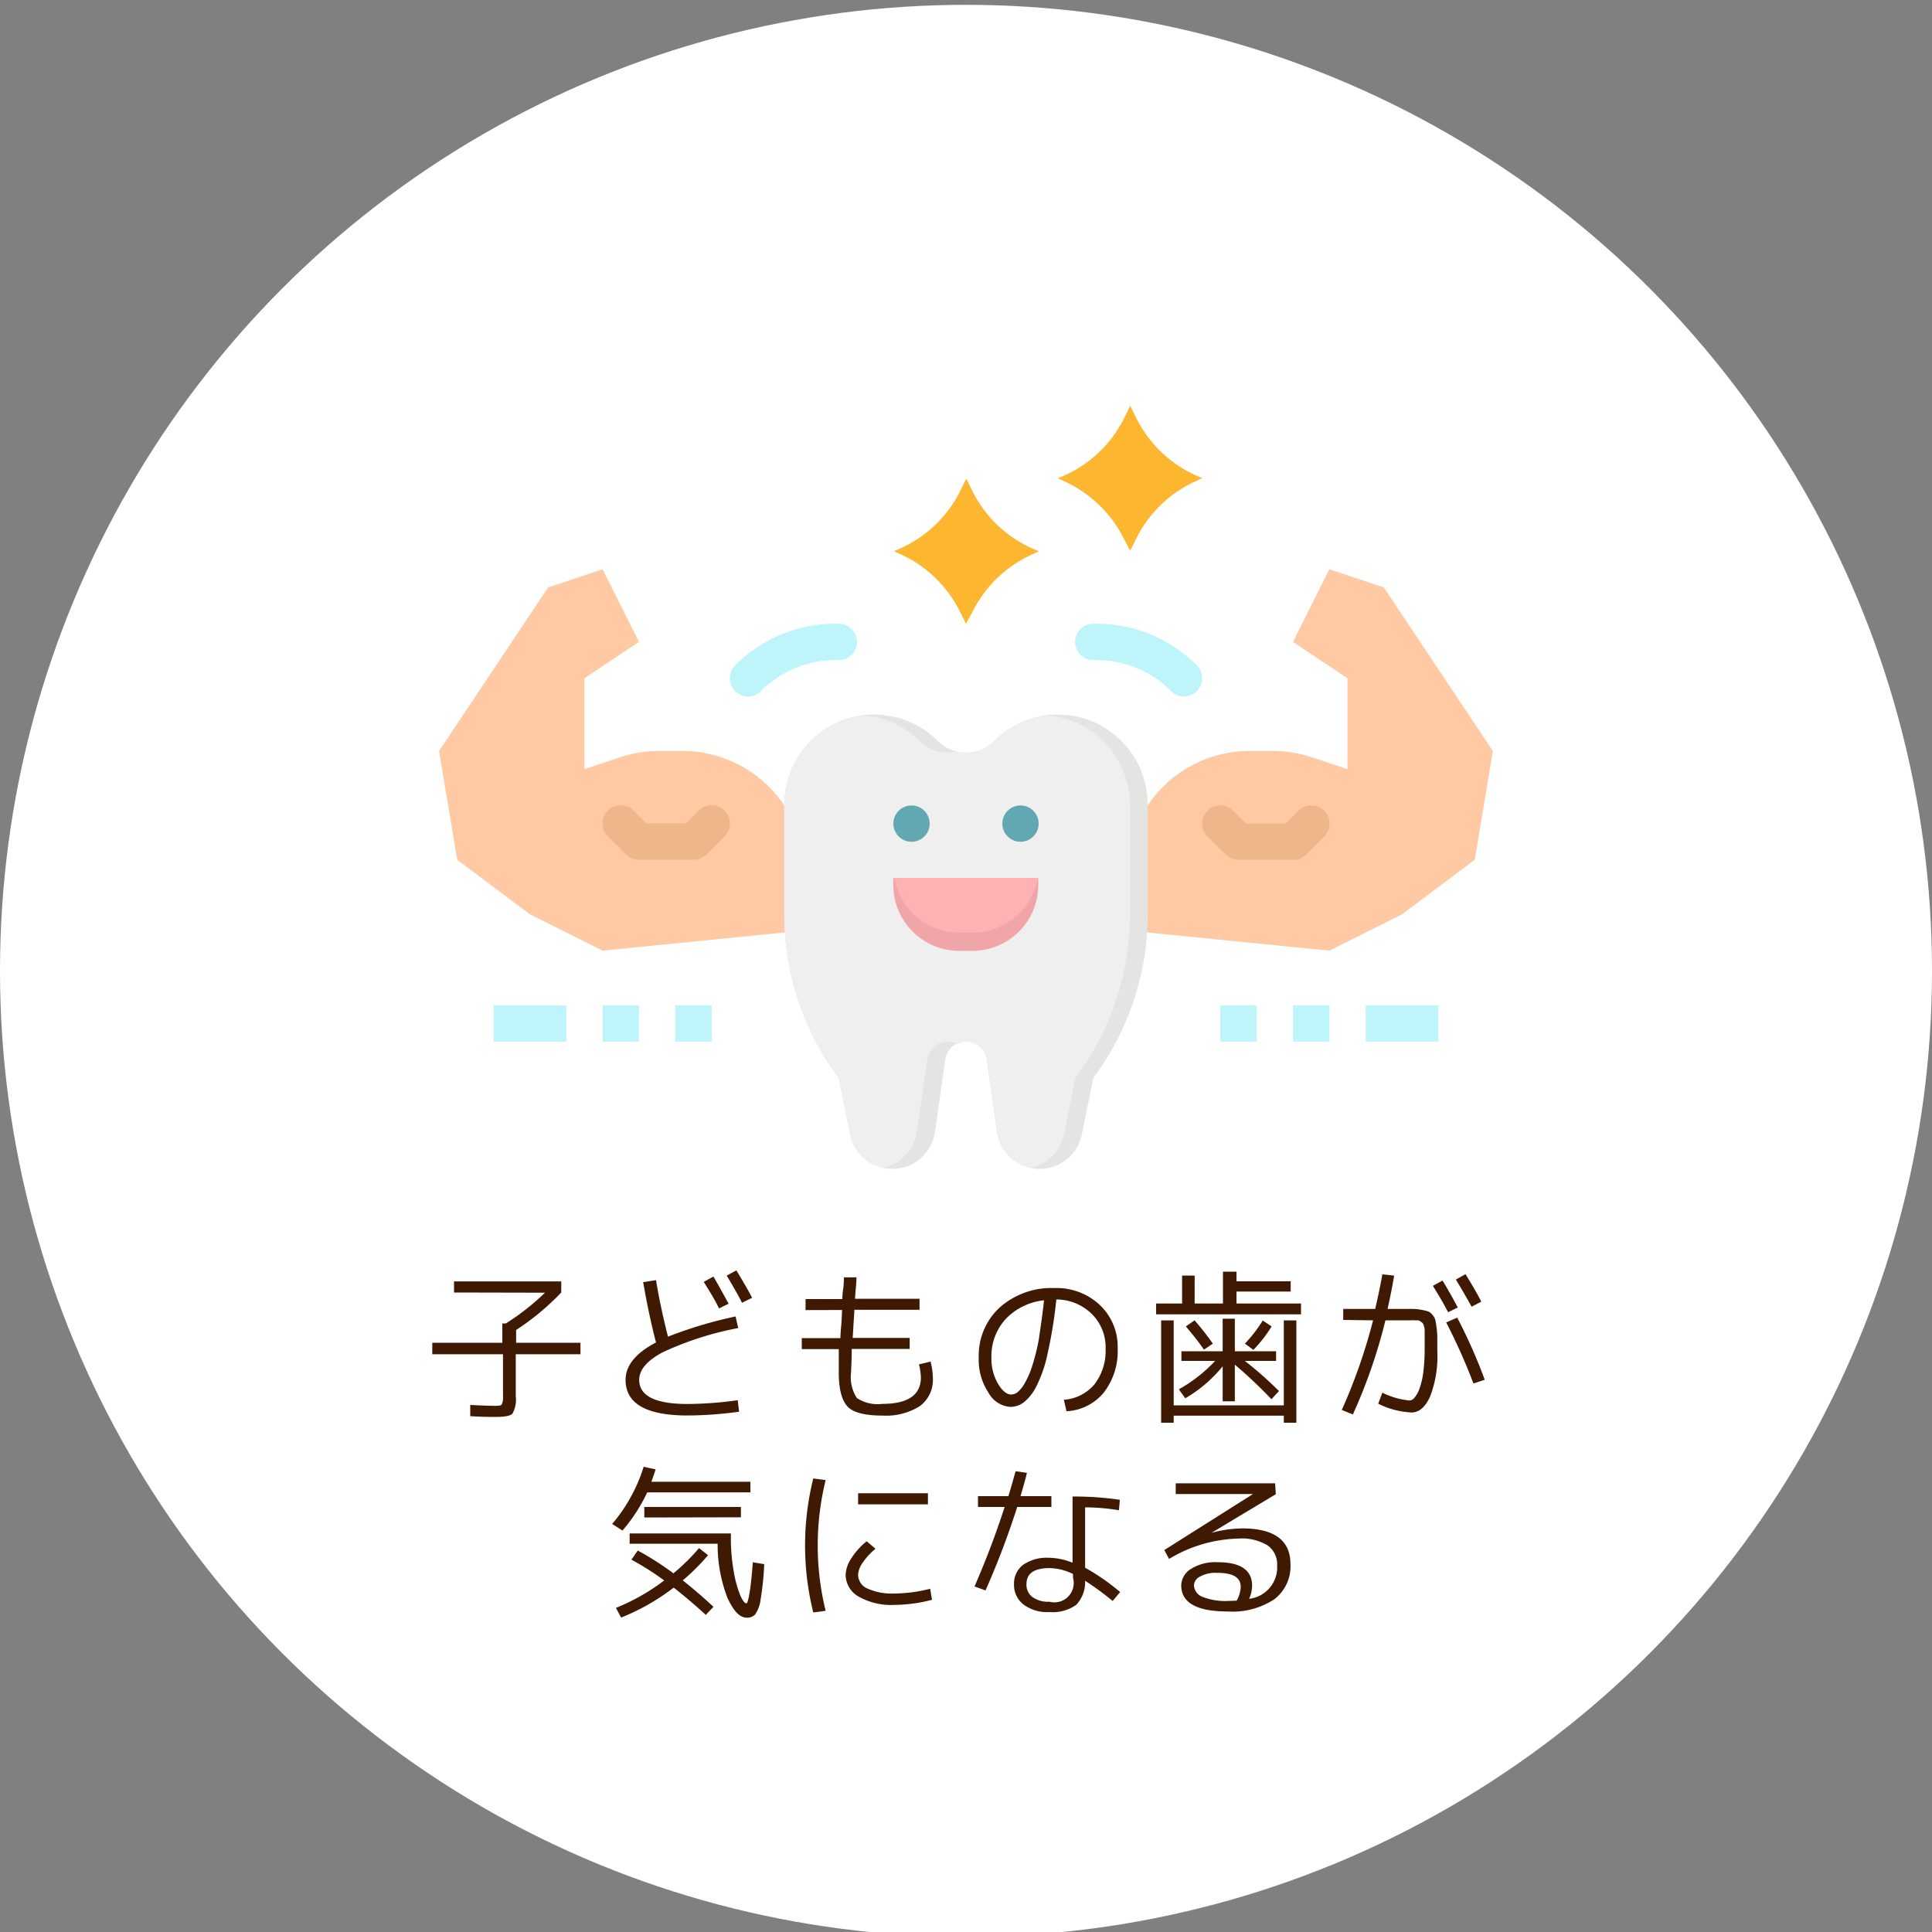 <svg id="logo" xmlns="http://www.w3.org/2000/svg" viewBox="0 0 200 200"><rect x="0" y="0" width="200" height="200" fill="#808080" stroke="none"/><circle cx="100" cy="100.5" r="100" style="fill:#fff"/><path d="M81.19,83.38a12.68,12.68,0,0,0-10.54-5.64H68.2a12.71,12.71,0,0,0-4,.65L60.5,79.62V70.21l5.64-3.76-3.76-7.52-5.64,1.88L45.45,77.74,47.33,89l7.53,5.65,7.52,3.76,18.81-1.88L85,94.67V85.26Z" style="fill:#fec9a3"/><path d="M118.81,83.38a12.68,12.68,0,0,1,10.54-5.64h2.45a12.71,12.71,0,0,1,4,.65l3.69,1.23V70.21l-5.64-3.76,3.76-7.52,5.64,1.88,11.29,16.93L152.67,89l-7.53,5.65-7.52,3.76-18.81-1.88-1.88-1.88V87.14Z" style="fill:#fec9a3"/><path d="M107.63,121a4.47,4.47,0,0,1-4.42-3.83l-1.06-7.48a2.17,2.17,0,0,0-4.3,0l-1.06,7.48a4.46,4.46,0,0,1-8.79.24l-1.17-5.81a28.26,28.26,0,0,1-5.64-16.93V83.29A9.31,9.31,0,0,1,97.08,76.7a4.13,4.13,0,0,0,5.84,0,9.31,9.31,0,0,1,15.89,6.59h0V94.67a28.26,28.26,0,0,1-5.64,16.93L112,117.41A4.45,4.45,0,0,1,107.63,121Z" style="fill:#e4e4e2"/><path d="M108.55,74.07a9.23,9.23,0,0,0-5.63,2.63,4.11,4.11,0,0,1-3.86,1.09A4.11,4.11,0,0,1,95.2,76.7a9.21,9.21,0,0,0-5.63-2.63,9.28,9.28,0,0,0-8.38,9.22V94.67a28.26,28.26,0,0,0,5.64,16.93L88,117.41a4.46,4.46,0,0,0,3.43,3.48,4.47,4.47,0,0,0,3.48-3.72L96,109.69a2.18,2.18,0,0,1,2.15-1.86,2.06,2.06,0,0,1,.94.25,2.06,2.06,0,0,1,.94-.25,2.17,2.17,0,0,1,2.15,1.86l1.07,7.48a4.45,4.45,0,0,0,3.47,3.72,4.46,4.46,0,0,0,3.43-3.48l1.17-5.81a28.26,28.26,0,0,0,5.64-16.93V83.29a9.28,9.28,0,0,0-8.38-9.22Z" style="fill:#efefef"/><path d="M133.86,89h-5.65a1.88,1.88,0,0,1-1.33-.55L125,86.59a1.88,1.88,0,0,1,2.66-2.66L129,85.26h4.09l1.33-1.33a1.88,1.88,0,0,1,2.66,2.66l-1.88,1.88a1.86,1.86,0,0,1-1.33.55Z" style="fill:#efb58b"/><path d="M100.71,98.43H99.29a6.81,6.81,0,0,1-6.81-6.82h0V90.9h15v.71a6.81,6.81,0,0,1-6.81,6.82Z" style="fill:#f0a5a8"/><path d="M99.29,96.55h1.42a6.82,6.82,0,0,0,6.7-5.65H92.6a6.8,6.8,0,0,0,6.69,5.65Z" style="fill:#ffb1b4"/><path d="M71.79,89H66.14a1.86,1.86,0,0,1-1.33-.55l-1.88-1.88a1.88,1.88,0,0,1,2.66-2.66l1.33,1.33H71l1.33-1.33A1.88,1.88,0,0,1,75,86.59l-1.88,1.88A1.88,1.88,0,0,1,71.79,89Z" style="fill:#efb58b"/><path d="M77.43,72.1a1.89,1.89,0,0,1-1.88-1.89,1.92,1.92,0,0,1,.55-1.33,14.61,14.61,0,0,1,10.41-4.31h.32a1.88,1.88,0,0,1,0,3.76h-.32a10.93,10.93,0,0,0-7.75,3.21A1.85,1.85,0,0,1,77.43,72.1Z" style="fill:#bef5fa"/><path d="M122.57,72.1a1.85,1.85,0,0,1-1.33-.56,10.93,10.93,0,0,0-7.75-3.21h-.32a1.88,1.88,0,1,1,0-3.76h.32a14.61,14.61,0,0,1,10.41,4.31,1.89,1.89,0,0,1-1.33,3.22Z" style="fill:#bef5fa"/><path d="M69.9,104.07h3.77v3.76H69.9Z" style="fill:#bef5fa"/><path d="M62.38,104.07h3.76v3.76H62.38Z" style="fill:#bef5fa"/><path d="M51.1,104.07h7.52v3.76H51.1Z" style="fill:#bef5fa"/><path d="M126.33,104.07h3.77v3.76h-3.77Z" style="fill:#bef5fa"/><path d="M133.86,104.07h3.76v3.76h-3.76Z" style="fill:#bef5fa"/><path d="M141.38,104.07h7.52v3.76h-7.52Z" style="fill:#bef5fa"/><path d="M124.45,49.5l-.83.39a12.68,12.68,0,0,0-5.84,5.56L117,57l-.82-1.54a12.78,12.78,0,0,0-5.84-5.56l-.84-.39a12.75,12.75,0,0,0,6.9-6.28L117,42l.6,1.22a12.73,12.73,0,0,0,6.89,6.28Z" style="fill:#fdb62f"/><path d="M107.52,57.08l-.83.39A12.68,12.68,0,0,0,100.85,63L100,64.57,99.21,63a12.68,12.68,0,0,0-5.84-5.56l-.84-.39a12.75,12.75,0,0,0,6.9-6.28l.6-1.22.6,1.22a12.73,12.73,0,0,0,6.89,6.28Z" style="fill:#fdb62f"/><circle cx="94.36" cy="85.26" r="1.88" style="fill:#61a8b3"/><circle cx="105.64" cy="85.26" r="1.88" style="fill:#61a8b3"/><path d="M47,133.8v-1.15h11.1v1.15a26.24,26.24,0,0,1-4.67,3.88V139h6.66v1.19H53.39v4.33a3,3,0,0,1-.34,1.82c-.22.23-.79.34-1.72.34-.52,0-1.41,0-2.65-.08l0-1.16c1.22.06,2,.09,2.45.09s.72,0,.81-.15a1.68,1.68,0,0,0,.13-.86v-4.33H44.75V139H52V137h.37a25.19,25.19,0,0,0,4.05-3.18Z" style="fill:#401903"/><path d="M76.42,137.48A32.74,32.74,0,0,0,68.58,140c-1.61.86-2.41,1.81-2.41,2.84q0,2.5,5,2.5a38.94,38.94,0,0,0,5.2-.39l.14,1.19a40.21,40.21,0,0,1-5.34.39q-6.41,0-6.41-3.69,0-2.22,3.15-3.87-.73-2.79-1.33-6.24l1.33-.21c.31,1.9.73,3.85,1.24,5.85a44.45,44.45,0,0,1,7-2.09Zm-3.57-4.78,1-.55c.51.84,1,1.78,1.58,2.81l-1,.49C74,134.53,73.42,133.62,72.85,132.7Zm2.38-.65,1-.54c.71,1.18,1.26,2.12,1.63,2.84l-1.05.51C76.33,133.89,75.79,133,75.23,132.05Z" style="fill:#401903"/><path d="M83.39,135.62v-1.14H87.2c0-.15,0-.5.08-1s.07-1,.09-1.25l1.29,0c0,.64-.1,1.38-.15,2.22h6.68v1.14H88.44c0,.43-.06,1-.1,1.75s-.07,1.11-.07,1.16h5.9v1.14h-6c0,1.34-.07,2.16-.07,2.46a3.94,3.94,0,0,0,.6,2.62,3.89,3.89,0,0,0,2.63.61c2.65,0,4-.91,4-2.75a6.19,6.19,0,0,0-.2-1.34l1.2-.29a7,7,0,0,1,.24,1.71,3.38,3.38,0,0,1-1.32,2.88,6.52,6.52,0,0,1-3.9,1c-1.77,0-3-.3-3.59-.91s-.93-1.77-.93-3.51c0-.65,0-1.48,0-2.46H83v-1.14h4c0-.05,0-.43.07-1.16s.08-1.32.1-1.75Z" style="fill:#401903"/><path d="M110.13,144.9a4.52,4.52,0,0,0,3.18-1.61,5.69,5.69,0,0,0,1.14-3.71A4.82,4.82,0,0,0,113,136a5.24,5.24,0,0,0-3.65-1.48,46.65,46.65,0,0,1-.9,5.58,13.61,13.61,0,0,1-1.18,3.44,4.91,4.91,0,0,1-1.29,1.63,2.3,2.3,0,0,1-1.41.47,2.81,2.81,0,0,1-2.25-1.48,6.14,6.14,0,0,1-1-3.62,6.76,6.76,0,0,1,2.18-5.2,8.07,8.07,0,0,1,5.69-2,6.51,6.51,0,0,1,4.67,1.76,5.93,5.93,0,0,1,1.84,4.48,7,7,0,0,1-1.43,4.57,5.32,5.32,0,0,1-3.87,1.94Zm-2-10.3a6.43,6.43,0,0,0-4,1.92,5.7,5.7,0,0,0-1.5,4,5.18,5.18,0,0,0,.68,2.72c.45.75.91,1.12,1.36,1.12a1.15,1.15,0,0,0,.64-.22,3.2,3.2,0,0,0,.74-.9,8.89,8.89,0,0,0,.76-1.7,22.49,22.49,0,0,0,.72-2.84C107.7,137.53,107.91,136.16,108.08,134.6Z" style="fill:#401903"/><path d="M128,134.94h6.68v1.12h-15v-1.12h2.69v-2.89h1.3v2.89h2.93v-3.3H128v1h5.61v1.06H128Zm-6.5,1.75v8.79h11.4v-8.79h1.3v10.59h-1.3v-.73H121.5v.73h-1.3V136.69ZM132.4,144l-.78.85a47.27,47.27,0,0,0-3.79-3.58v3.79h-1.26v-3.62a14.08,14.08,0,0,1-3.87,3.31l-.67-.93a15.27,15.27,0,0,0,3.76-2.94H122.3v-1h4.27v-3.37h1.26v3.37h4.27v1h-3.23A40.61,40.61,0,0,1,132.4,144Zm-9.64-6.69.9-.63a27.53,27.53,0,0,1,1.89,2.41l-.92.63C124,138.78,123.33,138,122.76,137.31Zm8.88,0a14.08,14.08,0,0,1-1.89,2.43l-.88-.65a14.2,14.2,0,0,0,1.85-2.39Z" style="fill:#401903"/><path d="M139.05,136.64V135.5h3.31c.32-1.39.57-2.59.74-3.58l1.22.13c-.16,1-.39,2.15-.68,3.45h2.65a5,5,0,0,1,.89.1,4.75,4.75,0,0,1,.67.16,1,1,0,0,1,.43.35,1.26,1.26,0,0,1,.3.51,7.42,7.42,0,0,1,.13.79,7.88,7.88,0,0,1,.08,1v1.42a11.6,11.6,0,0,1-.76,4.77c-.5,1.08-1.14,1.62-1.91,1.62a8.6,8.6,0,0,1-3.45-.91l.43-1.14a8.17,8.17,0,0,0,2.8.81.73.73,0,0,0,.54-.31,2.81,2.81,0,0,0,.51-.94,7.76,7.76,0,0,0,.39-1.68,19,19,0,0,0,.14-2.39v-.83c0-.17,0-.39,0-.66s0-.44,0-.53a1.3,1.3,0,0,0-.08-.37.63.63,0,0,0-.34-.46.5.5,0,0,0-.25-.13l-.38,0a2.84,2.84,0,0,0-.45,0h-2.56a55.44,55.44,0,0,1-3.37,9.74l-1.15-.46a57.41,57.41,0,0,0,3.24-9.28Zm9.28-3.53,1-.55c.56.92,1.08,1.85,1.58,2.79l-1,.49C149.47,135,148.94,134.09,148.33,133.11Zm4.2,10.11a60.07,60.07,0,0,0-2.82-6.32l1.14-.5a55.35,55.35,0,0,1,2.85,6.43Zm-1.82-10.76,1-.56c.67,1.1,1.21,2,1.63,2.85l-1,.52C151.8,134.3,151.27,133.37,150.71,132.46Z" style="fill:#401903"/><path d="M63.37,157.76a16.76,16.76,0,0,0,3.26-5.92l1.24.27c-.18.57-.33,1-.44,1.28H77.68v1.1H67a17.27,17.27,0,0,1-2.56,3.95Zm2,3.69.65-.94a29.74,29.74,0,0,1,3.69,2.36,20.54,20.54,0,0,0,2.65-2.61l.94.73a22.28,22.28,0,0,1-2.62,2.61c.9.72,2,1.63,3.18,2.74l-.8.83q-1.7-1.56-3.32-2.82a22.81,22.81,0,0,1-5.44,3.1l-.54-1a21.88,21.88,0,0,0,5-2.84A28.78,28.78,0,0,0,65.35,161.45Zm12.58.28,1.16.19a29.11,29.11,0,0,1-.37,3.64,3.49,3.49,0,0,1-.56,1.56,1.13,1.13,0,0,1-.89.34c-.71,0-1.37-.69-2-2.09a15.28,15.28,0,0,1-1-5.56H65.18v-1.07H75.66v.39a19.46,19.46,0,0,0,.31,3.62,11.31,11.31,0,0,0,.68,2.44c.24.53.45.79.62.79S77.73,164.57,77.93,161.73Zm-11.25-4.64V156h10v1.07Z" style="fill:#401903"/><path d="M85.47,153.22a28.32,28.32,0,0,0,0,13.53l-1.28.17a28.72,28.72,0,0,1,0-13.87Zm10.82,11.25.19,1.14a15.8,15.8,0,0,1-3.91.53,6.84,6.84,0,0,1-3.68-.86A2.61,2.61,0,0,1,87.54,163a3.31,3.31,0,0,1,.59-1.68,7.07,7.07,0,0,1,1.59-1.77l.91.78a6.59,6.59,0,0,0-1.31,1.42,2.41,2.41,0,0,0-.49,1.25,1.58,1.58,0,0,0,1,1.46,6.23,6.23,0,0,0,2.77.5A15.57,15.57,0,0,0,96.29,164.47Zm-7.46-8.74v-1.15h7.23v1.15Z" style="fill:#401903"/><path d="M101.24,156v-1.12h3.15c.3-1,.55-1.87.74-2.58l1.18.17c-.19.78-.42,1.58-.67,2.41h3.2V156H105.3a84.34,84.34,0,0,1-3.28,8.64l-1.14-.41A88,88,0,0,0,104,156Zm14.59.34a22,22,0,0,0-3.5-.3v6.25a22.76,22.76,0,0,1,3.63,2.52l-.78.92a31,31,0,0,0-2.85-2.09,3.39,3.39,0,0,1-.93,2.5,4.2,4.2,0,0,1-2.76.74,4.08,4.08,0,0,1-2.67-.77,2.56,2.56,0,0,1-1-2.12,2.44,2.44,0,0,1,.94-2,4.34,4.34,0,0,1,2.68-.73,6.84,6.84,0,0,1,2.44.51v-6.85a32.18,32.18,0,0,1,4.9.34Zm-4.75,6.6a5.66,5.66,0,0,0-2.44-.61c-1.59,0-2.38.55-2.38,1.66a1.59,1.59,0,0,0,.62,1.34,2.81,2.81,0,0,0,1.76.48,2,2,0,0,0,2.44-2.46Z" style="fill:#401903"/><path d="M129.31,165.51a3.28,3.28,0,0,0,2.9-3.44,2.41,2.41,0,0,0-1-2.1,5.21,5.21,0,0,0-3-.7,14.6,14.6,0,0,0-7.19,2.11l-.49-.92,9.18-5.8v0h-8v-1.11H132l.07,1.13-6.66,4v0a12.52,12.52,0,0,1,3.18-.46q5,0,5,3.71a4.29,4.29,0,0,1-1.68,3.63,7.88,7.88,0,0,1-4.81,1.26c-3.21,0-4.82-.9-4.82-2.72a2.06,2.06,0,0,1,1-1.68,4.74,4.74,0,0,1,2.77-.7q3.57,0,3.57,2.45A3.55,3.55,0,0,1,129.31,165.51Zm-1.29.19a3.17,3.17,0,0,0,.42-1.42c0-1-.82-1.46-2.46-1.46a3.3,3.3,0,0,0-1.76.39,1.05,1.05,0,0,0-.62.9,1.33,1.33,0,0,0,.87,1.19,6.4,6.4,0,0,0,2.65.43Z" style="fill:#401903"/></svg>